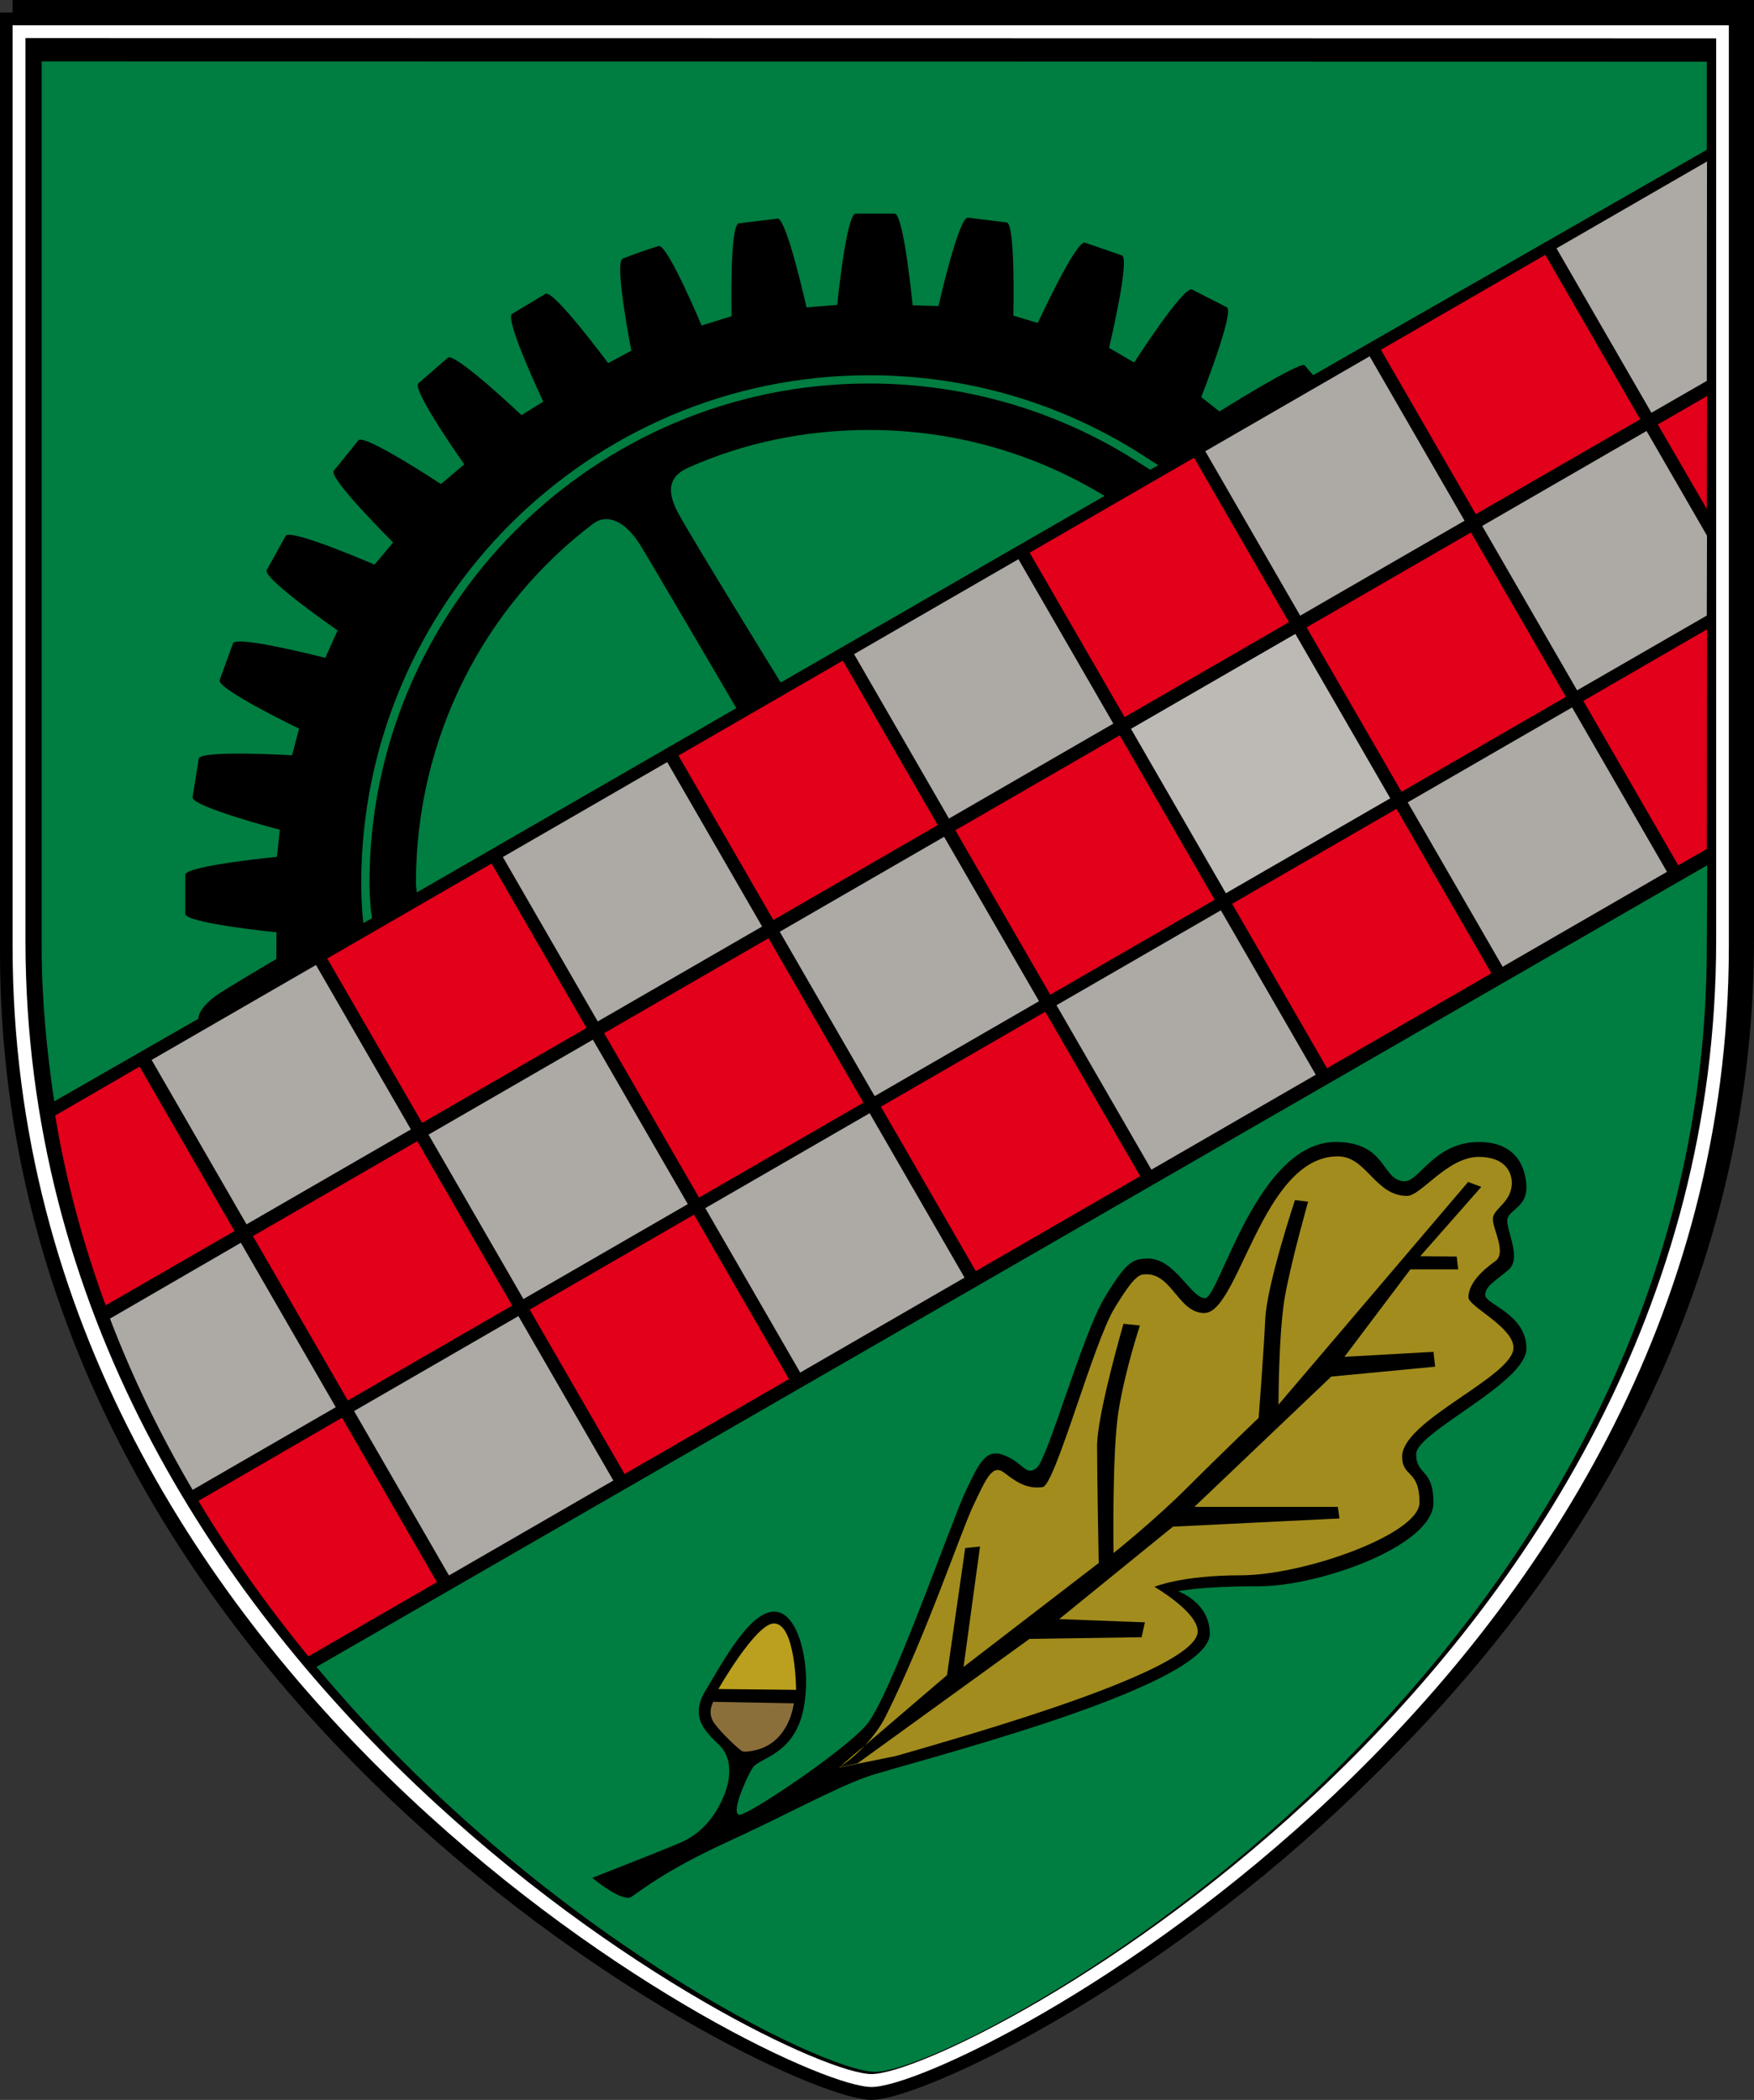 <?xml version="1.0" encoding="UTF-8" standalone="no"?>
<!-- Generator: Adobe Illustrator 14.0.0, SVG Export Plug-In . SVG Version: 6.00 Build 43363)  -->

<svg
   version="1.1"
   id="Ebene_1"
   x="0px"
   y="0px"
   width="233.281"
   height="279.178"
   viewBox="0 0 233.281 279.178"
   enable-background="new 0 0 612 792"
   xml:space="preserve"
   sodipodi:docname="Wappen Hombruch ohne Schriftzug.svg"
   inkscape:version="1.1 (c68e22c387, 2021-05-23)"
   xmlns:inkscape="http://www.inkscape.org/namespaces/inkscape"
   xmlns:sodipodi="http://sodipodi.sourceforge.net/DTD/sodipodi-0.dtd"
   xmlns="http://www.w3.org/2000/svg"
   xmlns:svg="http://www.w3.org/2000/svg"><rect x="0" y="0" width="233.281" height="279.178" fill="#333333" stroke="none"/><defs
   id="defs185" /><sodipodi:namedview
   id="namedview183"
   pagecolor="#ffffff"
   bordercolor="#666666"
   borderopacity="1.0"
   inkscape:pageshadow="2"
   inkscape:pageopacity="0.0"
   inkscape:pagecheckerboard="0"
   showgrid="false"
   inkscape:zoom="2.3080808"
   inkscape:cx="116.76368"
   inkscape:cy="158.5733"
   inkscape:window-width="3840"
   inkscape:window-height="2066"
   inkscape:window-x="-11"
   inkscape:window-y="-11"
   inkscape:window-maximized="1"
   inkscape:current-layer="Ebene_1" />
<g
   id="g180"
   transform="translate(-189.192,-272.044)">
	<path
   fill-rule="evenodd"
   clip-rule="evenodd"
   d="m 189.192,273.71 h 231.613 v 124.92 c 0,99.719 -103.373,152.592 -115.694,152.592 -12.321,0 -115.919,-52.132 -115.919,-152.591 z"
   id="path98" />
	<path
   fill-rule="evenodd"
   clip-rule="evenodd"
   d="m 190.859,272.044 h 231.614 v 124.921 c 0,99.718 -103.374,152.591 -115.694,152.591 -12.321,0 -115.919,-52.132 -115.919,-152.591 V 272.044 Z m 1.673,1.698 v 0 h 228.261 v 122.462 c 0,98.702 -102.182,151.633 -114.017,151.633 -11.675,0 -114.244,-52.197 -114.244,-151.633 z"
   id="path100" />
	<path
   fill-rule="evenodd"
   clip-rule="evenodd"
   fill="#ffffff"
   d="m 190.866,275.408 h 228.26 v 122.463 c 0,98.702 -102.182,151.633 -114.016,151.633 -11.675,0 -114.244,-52.197 -114.244,-151.633 z m 1.712,1.701 v 0 l 224.862,0.035 v 119.93 c 0,97.717 -100.614,150.709 -112.33,150.709 -11.56,0 -112.532,-52.267 -112.532,-150.709 z"
   id="path102" />
	<path
   fill-rule="evenodd"
   clip-rule="evenodd"
   fill="#007d40"
   d="m 416.195,291.959 c 0,-7.269 0,-11.717 0,-11.717 l -221.463,-0.035 c 0,0 0,20.23 0,117.687 0,7.072 0.696,13.983 1.671,20.576 l 19.181,-10.992 c 0,0 -0.191,-1.142 2.221,-2.982 0.93,-0.709 8.134,-4.961 8.134,-4.961 l 0.028,-3.542 c 0,0 -12.135,-1.213 -12.135,-2.455 0,-1.244 0,-4.058 0,-5.192 0,-1.199 12.19,-2.388 12.19,-2.388 l 0.387,-3.598 c 0,0 -11.796,-3.096 -11.602,-4.323 0.195,-1.228 0.635,-4.007 0.813,-5.128 0.188,-1.184 12.414,-0.451 12.414,-0.451 l 0.937,-3.543 c 0,0 -10.988,-5.29 -10.563,-6.458 0.424,-1.167 1.387,-3.813 1.775,-4.878 0.41,-1.126 12.271,1.926 12.271,1.926 l 1.639,-3.647 c 0,0 -10.026,-6.942 -9.424,-8.03 0.602,-1.086 1.967,-3.548 2.517,-4.54 0.582,-1.049 11.819,3.822 11.819,3.822 l 2.476,-2.948 c 0,0 -8.668,-8.579 -7.886,-9.544 0.782,-0.966 2.553,-3.153 3.267,-4.035 0.755,-0.932 10.978,5.816 10.978,5.816 l 3.102,-2.624 c 0,0 -7.047,-9.954 -6.108,-10.769 0.938,-0.815 3.062,-2.662 3.917,-3.406 0.905,-0.786 9.8,7.634 9.8,7.634 l 2.894,-1.794 c 0,0 -5.211,-11.026 -4.146,-11.667 1.066,-0.64 3.478,-2.089 4.45,-2.674 1.028,-0.617 8.325,9.221 8.325,9.221 l 3.088,-1.66 c 0,0 -2.309,-11.705 -1.173,-12.209 1.173,-0.522 3.712,-1.369 4.796,-1.701 1.147,-0.35 5.718,10.569 5.718,10.569 l 3.988,-1.237 c 0,0 -0.276,-12.192 0.958,-12.343 1.233,-0.152 4.027,-0.496 5.153,-0.634 1.189,-0.146 3.856,11.81 3.856,11.81 l 4.081,-0.333 c 0,0 1.212,-12.135 2.456,-12.135 1.243,0 4.057,0 5.19,0 1.199,0 2.389,12.191 2.389,12.191 l 3.437,0.091 c 0,0 2.682,-11.896 3.916,-11.745 1.233,0.151 4.026,0.495 5.153,0.632 1.189,0.146 0.883,12.391 0.883,12.391 l 3.259,0.972 c 0,0 5.099,-11.079 6.272,-10.674 1.176,0.404 3.837,1.321 4.908,1.69 1.136,0.391 -1.711,12.304 -1.711,12.304 l 3.35,1.936 c 0,0 6.591,-10.261 7.697,-9.697 1.107,0.564 3.615,1.842 4.626,2.357 1.068,0.545 -3.409,11.946 -3.409,11.946 l 2.422,1.905 c 0,0 10.825,-6.782 11.348,-6.129 0.521,0.652 1.124,1.304 1.124,1.304 z"
   id="path104" />
	<path
   fill="#007d40"
   d="m 237.397,393.539 c -0.093,-1.312 -0.162,-2.675 -0.162,-4.056 0,-37.247 30.303,-67.549 67.549,-67.549 13.406,0 26.287,3.892 37.371,11.272 l 1.093,0.684 -1.074,0.609 -1.089,-0.686 c -10.8,-7.057 -23.335,-10.782 -36.301,-10.782 -36.642,0 -66.452,29.81 -66.452,66.452 0,1.06 0.072,2.069 0.143,3.045 0.009,0.124 0.018,0.247 0.027,0.371 l 0.174,1.209 -1.154,0.668 z"
   id="path106" />
	<path
   fill="#007d40"
   d="m 244.613,390.698 c -0.009,-0.418 -0.104,-0.795 -0.104,-1.215 0,-19.483 9.171,-36.931 23.584,-47.826 1.659,-1.253 4.073,-0.641 6.266,2.868 1.197,1.916 12.761,21.664 12.761,21.664 z"
   id="path108" />
	<path
   fill="#007d40"
   d="m 293.028,362.783 c 0,0 -11.722,-18.991 -13.623,-22.498 -1.898,-3.507 -0.81,-5.115 1.38,-6.091 7.332,-3.266 15.452,-4.986 23.999,-4.986 11.477,0 22.178,3.198 31.31,8.767 z"
   id="path110" />
	<polygon
   fill="#e2001a"
   points="267.196,408.71 245.335,421.33 232.715,399.471 254.574,386.85 "
   id="polygon112" />
	<polygon
   fill="#e2001a"
   points="313.908,381.736 292.048,394.356 279.427,372.496 301.286,359.875 "
   id="polygon114" />
	<polygon
   fill="#e2001a"
   points="360.621,354.761 338.76,367.381 326.139,345.521 347.998,332.9 "
   id="polygon116" />
	<polygon
   fill="#e2001a"
   points="407.333,327.786 385.473,340.406 372.851,318.546 394.711,305.926 "
   id="polygon118" />
	<polygon
   fill="#e2001a"
   points="257.312,445.616 235.452,458.236 222.83,436.377 244.689,423.756 "
   id="polygon120" />
	<polygon
   fill="#e2001a"
   points="304.024,418.642 282.165,431.261 269.542,409.401 291.402,396.781 "
   id="polygon122" />
	<polygon
   fill="#e2001a"
   points="350.736,391.667 328.877,404.287 316.255,382.427 338.114,369.806 "
   id="polygon124" />
	<polygon
   fill="#e2001a"
   points="397.449,364.692 375.589,377.312 362.967,355.452 384.827,342.832 "
   id="polygon126" />
	<polygon
   fill="#e2001a"
   points="294.121,455.39 272.261,468.011 259.638,446.15 281.498,433.53 "
   id="polygon128" />
	<polygon
   fill="#e2001a"
   points="340.832,428.415 318.973,441.036 306.351,419.176 328.21,406.555 "
   id="polygon130" />
	<polygon
   fill="#e2001a"
   points="387.545,401.44 365.686,414.062 353.063,392.201 374.923,379.581 "
   id="polygon132" />
	<path
   fill-rule="evenodd"
   clip-rule="evenodd"
   fill="#e2001a"
   d="m 203.044,445.038 c -2.814,-7.787 -5.083,-16.001 -6.5,-24.636 l -0.005,-0.058 11.212,-6.494 12.622,21.86 -17.113,9.868 z"
   id="path134" />
	<path
   fill-rule="evenodd"
   clip-rule="evenodd"
   fill="#e2001a"
   d="m 229.852,491.818 c -5.051,-6.201 -9.869,-12.907 -14.194,-20.109 l -0.066,-0.123 0.152,-0.093 18.933,-10.962 12.622,21.859 -17.089,9.859 z"
   id="path136" />
	<path
   fill-rule="evenodd"
   clip-rule="evenodd"
   fill="#e2001a"
   d="m 416.189,384.915 -3.792,2.171 -12.622,-21.86 16.443,-9.508 0.004,0.092 c 0,10.375 -0.027,20.021 -0.027,28.806 z"
   id="path138" />
	<path
   fill-rule="evenodd"
   clip-rule="evenodd"
   fill="#e2001a"
   d="m 416.223,324.707 c 0,5.341 -0.027,9.386 -0.027,15.016 l -0.03,-0.061 -6.485,-11.184 6.509,-3.758 z"
   id="path140" />
	<polygon
   fill="#ada9a4"
   points="243.84,422.197 221.98,434.817 209.358,412.958 231.218,400.337 "
   id="polygon142" />
	<polygon
   fill="#ada9a4"
   points="290.552,395.223 268.692,407.843 256.071,385.983 277.93,373.363 "
   id="polygon144" />
	<polygon
   fill="#ada9a4"
   points="337.265,368.248 315.404,380.869 302.783,359.009 324.643,346.388 "
   id="polygon146" />
	<polygon
   fill="#ada9a4"
   points="383.977,341.273 362.117,353.894 349.495,332.034 371.354,319.414 "
   id="polygon148" />
	<polygon
   fill="#ada9a4"
   points="280.668,432.129 258.809,444.748 246.187,422.89 268.046,410.269 "
   id="polygon150" />
	<polygon
   fill="#ada9a4"
   points="327.381,405.153 305.521,417.774 292.898,395.915 314.758,383.293 "
   id="polygon152" />
	<polygon
   fill="#bdbab6"
   points="374.093,378.179 352.232,390.8 339.61,368.939 361.471,356.319 "
   id="polygon154" />
	<polygon
   fill="#ada9a4"
   points="270.764,468.877 248.904,481.497 236.283,459.639 258.142,447.018 "
   id="polygon156" />
	<polygon
   fill="#ada9a4"
   points="317.476,441.902 295.617,454.523 282.995,432.663 304.854,420.042 "
   id="polygon158" />
	<polygon
   fill="#ada9a4"
   points="364.188,414.928 342.329,427.549 329.707,405.688 351.566,393.068 "
   id="polygon160" />
	<polygon
   fill="#ada9a4"
   points="410.901,387.953 389.042,400.573 376.42,378.714 398.278,366.094 "
   id="polygon162" />
	<path
   fill="#ada9a4"
   d="m 214.811,470.12 c -4.166,-7.116 -7.923,-14.708 -10.989,-22.767 l 0.161,-0.098 17.242,-9.986 12.623,21.86 -18.954,10.942 z"
   id="path164" />
	<path
   fill-rule="evenodd"
   clip-rule="evenodd"
   fill="#ada9a4"
   d="m 416.195,353.88 -17.25,9.944 -12.622,-21.86 21.86,-12.621 8.039,13.914 v 0.066 c 0,3.564 -0.027,6.889 -0.027,10.444 z"
   id="path166" />
	<path
   fill-rule="evenodd"
   clip-rule="evenodd"
   fill="#ada9a4"
   d="m 416.195,322.684 -7.366,4.235 -12.621,-21.86 20.015,-11.549 c 0,7.382 -0.027,18.279 -0.027,29.141 v 0.033 z"
   id="path168" />
	<path
   fill-rule="evenodd"
   clip-rule="evenodd"
   fill="#007d40"
   d="m 267.969,521.704 c 0,0 7.981,-3.131 11.529,-4.594 3.549,-1.46 5.22,-4.431 6.055,-6.519 0.835,-2.088 1.044,-4.802 -0.626,-6.472 -1.67,-1.671 -4.175,-3.597 -1.879,-7.354 2.297,-3.759 6.008,-10.857 9.396,-10.439 3.388,0.418 4.849,8.629 3.388,13.838 -1.462,5.208 -5.685,5.626 -6.52,6.879 -0.834,1.252 -3.132,6.472 -1.67,6.263 1.461,-0.208 13.571,-8.304 16.75,-11.899 3.18,-3.598 11.322,-27.075 13.2,-31.042 1.88,-3.967 2.763,-5.847 5.269,-4.803 2.505,1.045 2.714,2.715 4.175,1.671 1.461,-1.044 6.102,-17.746 9.024,-22.596 2.923,-4.849 3.759,-5.267 5.847,-5.267 3.549,0 5.684,5.267 7.563,5.267 1.878,0 6.89,-20.765 17.376,-20.765 6.889,0 6.055,5.22 9.186,5.22 1.928,0 3.968,-5.22 9.86,-5.22 5.894,0 6.312,4.756 6.312,6.055 0,2.762 -2.554,2.972 -2.554,4.433 0,1.461 1.879,5.011 0.209,6.472 -1.67,1.462 -3.132,2.136 -3.132,3.388 0,1.253 5.477,2.506 5.477,7.099 0,4.594 -14.662,11.113 -14.662,14.036 0,2.923 2.296,1.832 2.296,6.472 0,5.685 -15.079,11.113 -23.27,11.113 -8.188,0 -10.67,0.671 -10.67,0.671 0,0 4.198,1.464 4.198,5.64 0,7.308 -41.11,17.377 -45.704,19.046 -4.592,1.671 -10.229,4.85 -18.42,8.607 -8.19,3.759 -11.529,6.473 -12.782,7.308 -1.254,0.833 -5.221,-2.508 -5.221,-2.508 z M 416.25,387.077 v 0 c 0,4.244 -0.055,7.365 -0.055,10.817 0,96.739 -99.02,149.598 -110.618,149.598 -6.803,0 -44.686,-18.425 -74.295,-53.84 z"
   id="path170" />
	<path
   fill-rule="evenodd"
   clip-rule="evenodd"
   fill="#dabe00"
   d="m 300.935,506.909 c 0.49,-0.33 1.84,-1.3 3.26,-2.79 z"
   id="path172" />
	<path
   fill-rule="evenodd"
   clip-rule="evenodd"
   fill="#8a6f3a"
   d="m 294.765,498.499 c 0,0 -0.51,5.061 -4.95,6.19 -0.71,0.18 -1.49,0.3 -1.85,0.2 -0.35,-0.101 -2.77,-2.38 -3.74,-3.69 -1.08,-1.47 -0.16,-2.9 -0.16,-2.9 z"
   id="path174" />
	<path
   fill-rule="evenodd"
   clip-rule="evenodd"
   fill="#baa01e"
   d="M 295.075,496.709 284.736,496.6 c 0,0 4.979,-8.721 7.39,-8.721 2.899,0 2.949,8.83 2.949,8.83 z"
   id="path176" />
	<path
   fill-rule="evenodd"
   clip-rule="evenodd"
   fill="#a28c1d"
   d="m 375.675,465.699 c 0,2.811 2.31,1.65 2.31,6.11 0,4.189 -15.35,9.67 -23.8,9.67 -7.869,0 -11.46,1.53 -11.46,1.53 0,0 5.761,3.319 5.761,5.93 0,5.149 -29.811,13.58 -40.131,16.56 l -7.599,1.54 c 0,0 0.04,-0.02 0.1,-0.069 l 2.38,-0.49 22.88,-16.55 14.909,-0.221 0.44,-1.979 -11.4,-0.431 15.13,-12.289 22.15,-1.091 -0.22,-1.54 h -19.08 l 18.199,-17.319 13.82,-1.32 -0.22,-1.97 -11.84,0.66 8.77,-11.631 h 6.36 l -0.2,-1.699 -4.84,-0.051 8.109,-9.21 -1.749,-0.659 -25.221,29.609 c 0,0 0,-9.649 0.871,-14.479 0.879,-4.82 3.069,-12.5 3.069,-12.5 l -1.75,-0.221 c 0,0 -3.73,11.19 -3.95,15.79 -0.22,4.61 -0.88,13.16 -0.88,13.16 0,0 -5.04,4.82 -9.431,9.21 -4.379,4.391 -9.869,8.771 -9.869,8.771 0,0 -0.21,-13.38 0.659,-18.86 0.881,-5.479 2.851,-11.399 2.851,-11.399 l -2.19,-0.221 c 0,0 -3.51,12.061 -3.51,16.23 0,4.16 0.22,15.569 0.22,15.569 l -17.979,13.82 2.19,-16.01 -1.971,0.21 -2.42,16.89 -10.95,9.37 c 1.01,-1.07 2.06,-2.399 2.83,-3.96 5.32,-10.64 9.95,-24.41 11.58,-27.87 1.81,-3.81 2.591,-5.7 4.22,-4.399 1.98,1.569 3.33,2.09 5.04,1.859 1.65,-0.22 6.71,-19.04 9.511,-23.7 2.81,-4.659 3.43,-4.59 4.31,-4.59 3.41,0 4.28,5.15 7.681,5.15 4.6,0 7.689,-20.83 17.76,-20.83 3.84,0 4.939,5.26 9.21,5.26 1.85,0 5.369,-5.189 9.54,-5.189 3.619,0 4.39,2.189 4.39,3.439 0,2.65 -2.521,3.42 -2.521,4.82 0,1.41 1.86,4.5 0.32,5.6 -1.729,1.23 -3.57,2.96 -3.57,4.82 0,1.2 5.99,3.95 5.99,6.69 0,3.841 -14.809,9.65 -14.809,14.48 z"
   id="path178" />
</g>
</svg>
